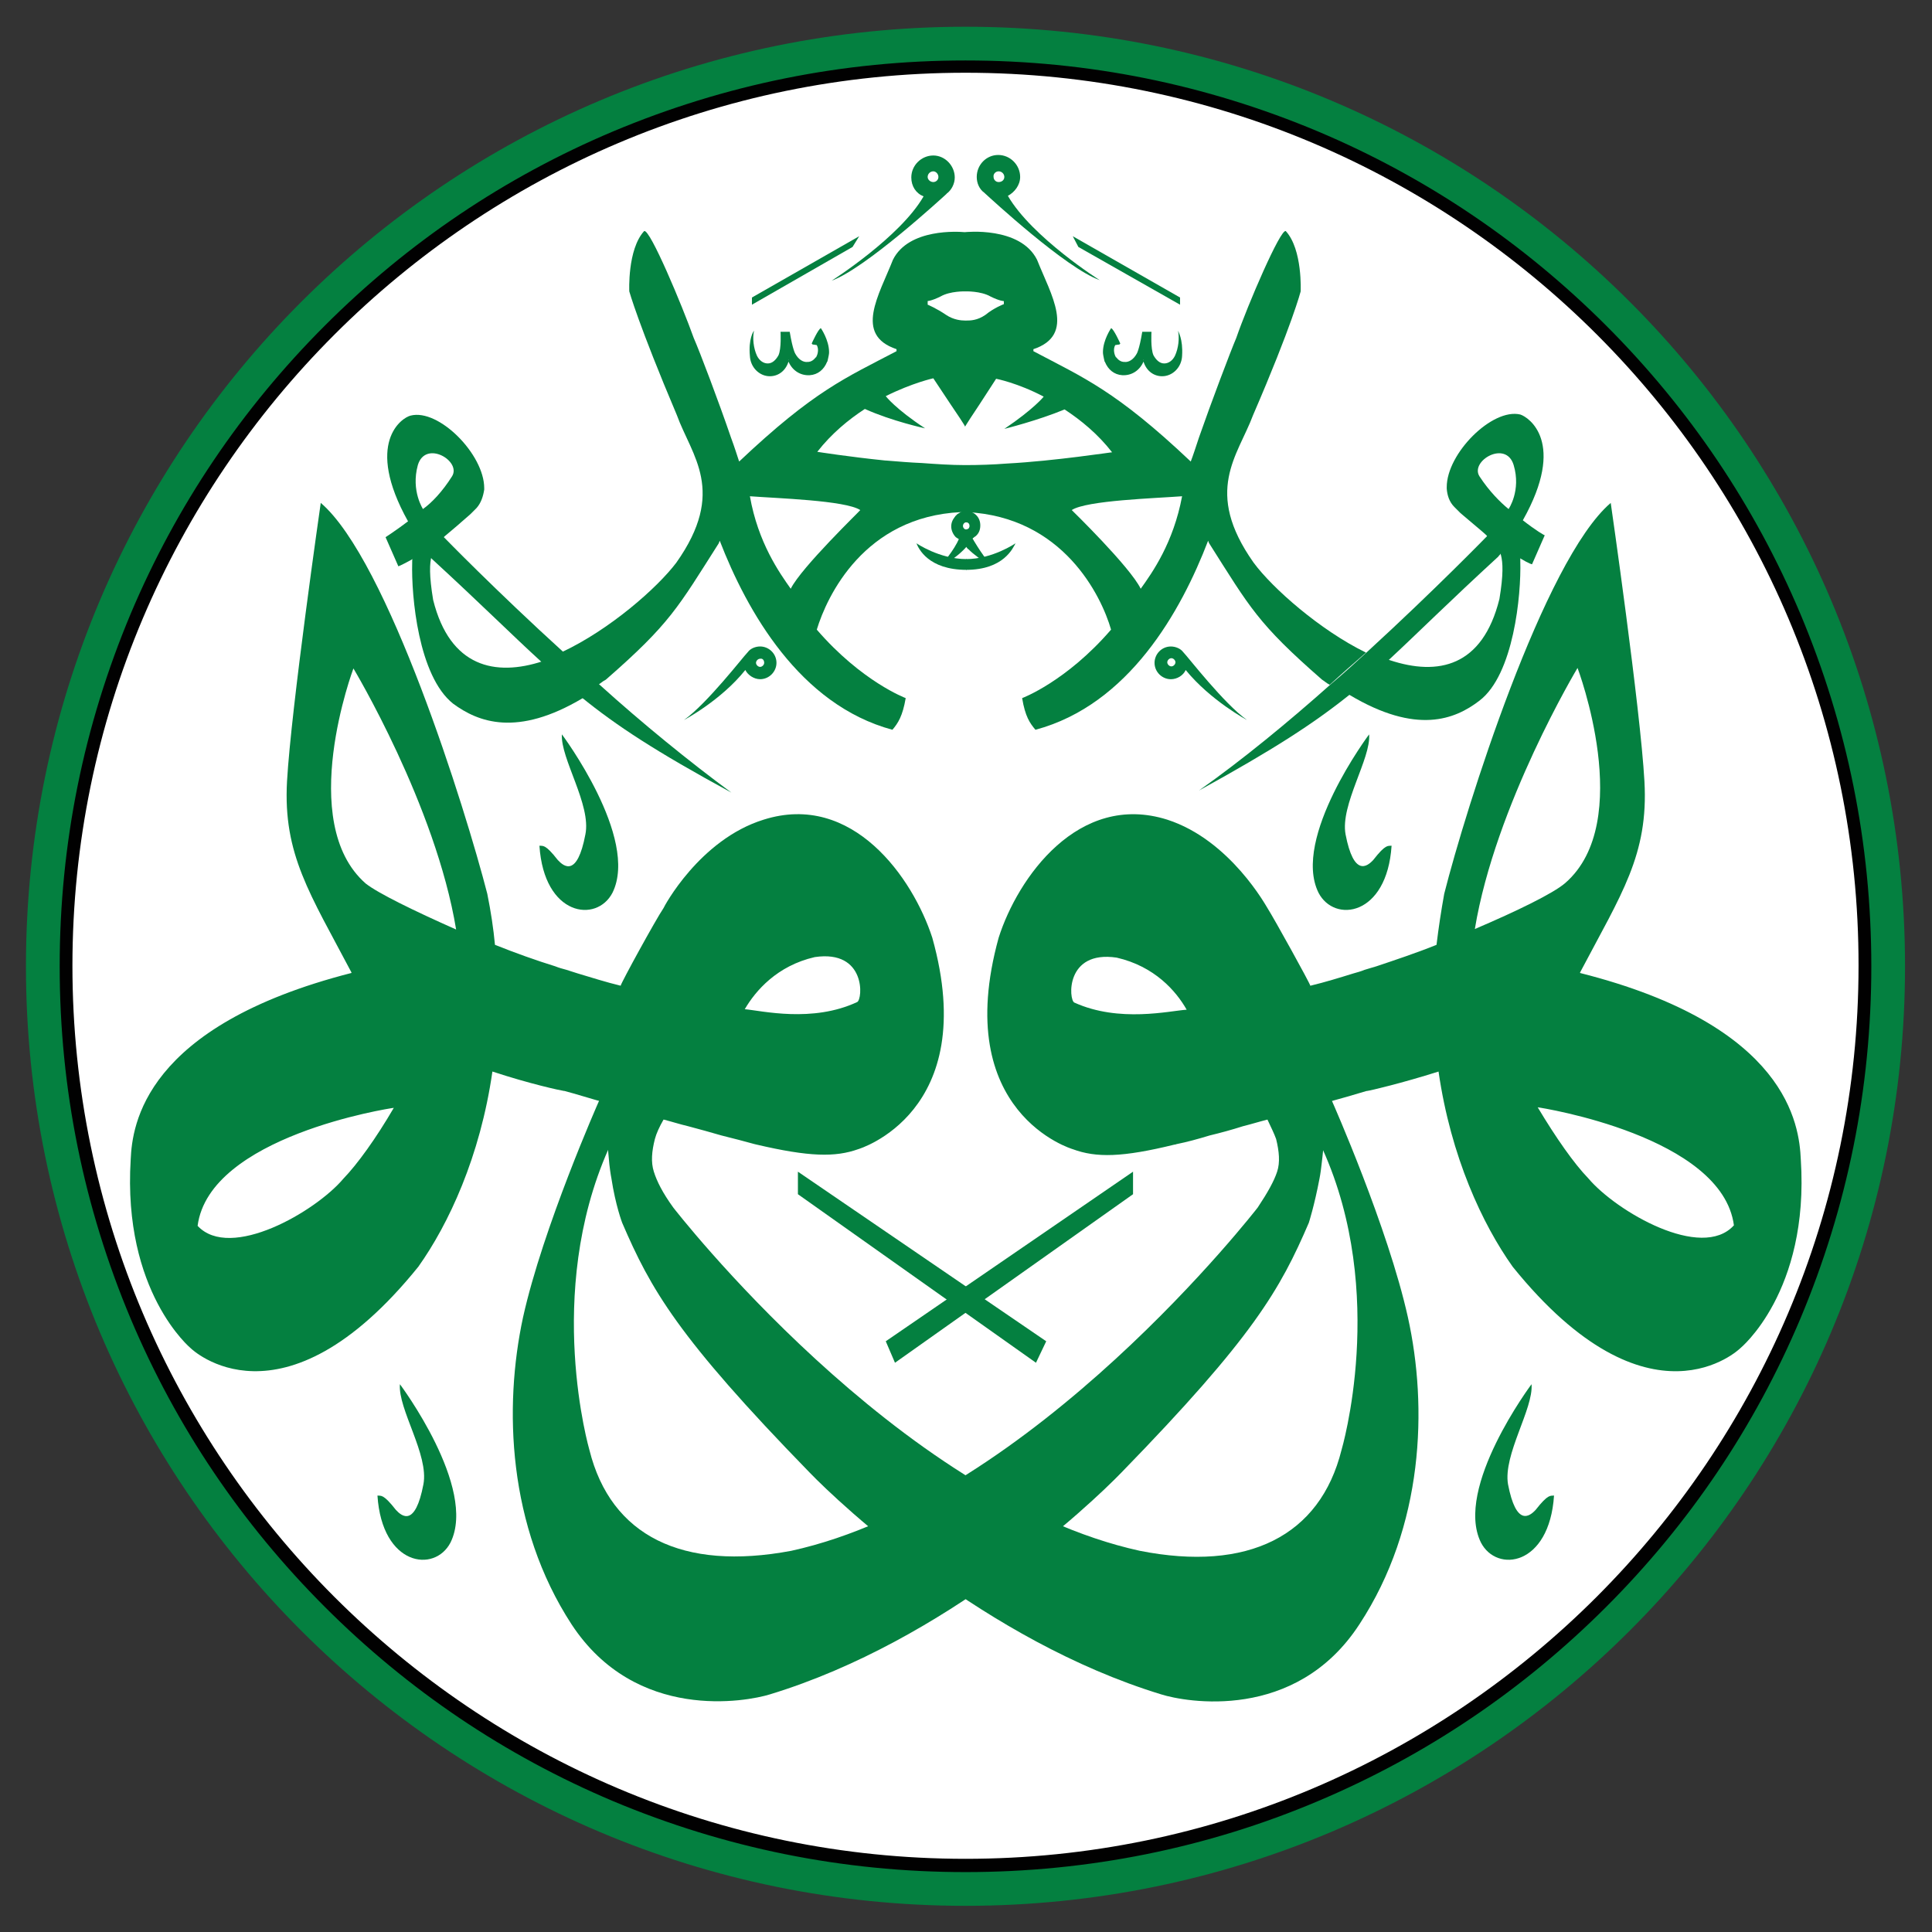 <?xml version="1.0" encoding="utf-8"?>
<!-- Generator: Adobe Illustrator 16.0.0, SVG Export Plug-In . SVG Version: 6.00 Build 0)  -->
<!DOCTYPE svg PUBLIC "-//W3C//DTD SVG 1.1//EN" "http://www.w3.org/Graphics/SVG/1.1/DTD/svg11.dtd">
<svg version="1.1" id="Layer_1" xmlns="http://www.w3.org/2000/svg" xmlns:xlink="http://www.w3.org/1999/xlink" x="0px" y="0px"
	 width="100px" height="100px" viewBox="0 0 100 100" enable-background="new 0 0 100 100" xml:space="preserve">
<rect x="0" y="0" width="100" height="100" fill="#333333" stroke="none"/>
<g>
	<ellipse fill="#FFFFFF" cx="49.777" cy="50.221" rx="47.973" ry="47.779"/>
	<g>
		<g>
			<path fill="#048040" d="M52.564,28.12c0,0-1.189,0.819-2.564,0.819l0,0v0.556C51.958,29.495,52.434,28.357,52.564,28.12"/>
		</g>
		<g>
			<path fill="#048040" d="M47.435,28.12c0,0,1.19,0.819,2.593,0.819l0,0v0.556C48.043,29.495,47.54,28.385,47.435,28.12"/>
		</g>
		<g>
			<path fill="#048040" d="M93.209,60.011c-0.081-1.771-0.661-6.928-11.424-9.649v-0.029c2.143-4.071,3.544-6.083,3.331-9.89
				c-0.21-3.781-1.745-14.412-1.745-14.412c-3.462,2.962-7.508,15.84-8.618,20.23c-0.162,0.9-0.294,1.77-0.399,2.644
				c-1.057,0.426-2.168,0.793-3.118,1.113c-0.186,0.05-0.426,0.131-0.608,0.182c-0.187,0.08-0.399,0.133-0.58,0.186
				c-0.688,0.213-1.457,0.451-2.225,0.636c-0.025-0.134-1.851-3.437-2.22-4.021c-0.027-0.025-1.905-3.516-5.185-4.575
				c-4.602-1.451-7.746,3.018-8.728,6.111c-2.51,9.095,3.837,10.945,3.837,10.945c1.216,0.45,2.563,0.425,5.263-0.237
				c0.024,0,0.051,0,0.106-0.025l0,0c0.526-0.105,1.109-0.263,1.719-0.449c0.554-0.133,1.137-0.291,1.719-0.477
				c0.423-0.105,0.844-0.237,1.269-0.344c0.185,0.397,0.344,0.713,0.449,1.007c0.157,0.632,0.211,1.213,0.052,1.69
				c-0.157,0.478-0.476,1.059-1.005,1.854c0,0-11.608,15.018-24.143,17.769c-5.634,1.058-9.335-0.769-10.446-5.21
				c0,0-2.352-8.064,0.98-15.577l2.113-2.67l-2.166-0.845l-0.451,1.058c0,0-2.883,6.506-3.914,11.158
				c-1.004,4.654-0.794,10.817,2.512,15.893c3.332,5.078,9.071,3.994,10.262,3.625c9.123-2.778,16.582-9.813,18.194-11.479
				c6.848-7.033,8.223-9.492,9.704-12.932c0,0,0.29-0.897,0.555-2.3c0,0,0.055-0.265,0.104-0.714
				c0.056-0.477,0.134-1.11,0.161-1.902c0.025-0.425,0.052-0.849,0.052-1.298c0.769-0.211,1.506-0.421,2.118-0.608c0,0,0,0,0.024,0
				c0.186-0.025,1.771-0.396,3.7-1.005c0.638,4.418,2.275,7.906,3.838,10.103c7.085,8.778,11.766,4.231,11.766,4.231
				S93.659,66.886,93.209,60.011 M55.606,51.892c-0.291-0.131-0.478-2.724,2.195-2.325c1.957,0.451,3.067,1.719,3.621,2.695
				C60.553,52.317,57.935,52.949,55.606,51.892 M76.338,48.086c1.059-6.426,5.315-13.513,5.315-13.513s3.014,7.957-0.635,11.131
				C80.41,46.235,78.507,47.161,76.338,48.086 M82.209,60.989c-0.741-0.766-1.668-2.09-2.618-3.675
				c0.237,0.027,9.547,1.507,10.156,6.108C88.078,65.273,83.662,62.709,82.209,60.989"/>
		</g>
		<g>
			<path fill="#048040" d="M70.865,38.011c0,0-4.019,5.368-2.619,8.197c0.819,1.585,3.544,1.216,3.782-2.434
				c-0.187,0.024-0.291-0.107-0.95,0.74c-0.319,0.344-1.007,0.872-1.431-1.322C69.358,41.66,70.971,39.254,70.865,38.011"/>
		</g>
		<g>
			<path fill="#048040" d="M79.272,71.646c0,0-4.019,5.368-2.619,8.196c0.821,1.588,3.544,1.218,3.783-2.432
				c-0.184,0.026-0.289-0.106-0.951,0.741c-0.319,0.344-1.007,0.871-1.43-1.323C77.792,75.296,79.378,72.917,79.272,71.646"/>
		</g>
		<g>
			<polygon fill="#048040" points="45.847,69.424 58.646,60.646 58.646,61.812 46.324,70.536 			"/>
		</g>
		<g>
			<path fill="#048040" d="M59.177,18.626c0,0.028,0,0.028-0.026,0.053c0-0.025,0-0.025-0.028-0.053H59.177z"/>
		</g>
		<g>
			<path fill="#048040" d="M59.177,18.626c0,0.028,0,0.028-0.026,0.053c0-0.025,0-0.025-0.028-0.053H59.177z"/>
		</g>
		<g>
			<path fill="#048040" d="M57.166,18.733L57.166,18.733c0,0,0-0.028-0.026-0.028C57.14,18.705,57.14,18.705,57.166,18.733"/>
		</g>
		<g>
			<path fill="#048040" d="M61.185,18.417c-0.025,0.606-0.501,1.057-1.031,1.057c-0.476,0-0.845-0.319-0.977-0.794
				c0-0.025,0-0.025,0.026-0.053h-0.026c0,0.028,0,0.028,0.026,0.053c-0.188,0.475-0.609,0.768-1.113,0.741
				c-0.421-0.027-0.737-0.291-0.898-0.687c0,0,0-0.028-0.025-0.028v-0.026c0-0.025-0.026-0.081-0.026-0.106
				c-0.025-0.131-0.053-0.238-0.053-0.343c0-0.635,0.423-1.244,0.423-1.244c0.131,0.028,0.475,0.794,0.475,0.794l-0.05,0.053
				c0,0-0.081,0-0.213,0.028c-0.131,0.237-0.025,0.528,0.026,0.607c0,0.025,0.026,0.025,0.026,0.025
				c0.104,0.134,0.238,0.24,0.423,0.24c0.236,0.027,0.475-0.134,0.636-0.422c0,0,0.132-0.187,0.289-1.138H59.6
				c0,0-0.053,0.872,0.104,1.216c0.134,0.238,0.317,0.422,0.556,0.422c0.211,0,0.424-0.132,0.555-0.395
				c0.186-0.399,0.238-0.928,0.16-1.298C60.975,17.145,61.24,17.542,61.185,18.417"/>
		</g>
		<g>
			<polygon fill="#048040" points="55.527,12.227 61.079,15.399 61.079,15.771 55.816,12.782 			"/>
		</g>
		<g>
			<path fill="#048040" d="M52.168,10.137c0.344-0.185,0.635-0.555,0.635-0.978c0-0.608-0.501-1.138-1.137-1.138
				c-0.608,0-1.11,0.503-1.11,1.138c0,0.317,0.132,0.634,0.396,0.82c0,0,0,0,0.026,0.026c0.292,0.264,4.205,3.888,5.949,4.496
				C56.953,14.528,53.409,12.279,52.168,10.137 M51.69,8.868c0.162,0,0.294,0.133,0.294,0.291c0,0.159-0.132,0.264-0.294,0.264
				c-0.156,0-0.263-0.131-0.263-0.264C51.402,9.001,51.534,8.868,51.69,8.868"/>
		</g>
		<g>
			<path fill="#048040" d="M50.027,26.48L50.027,26.48C50,26.48,50,26.48,50.027,26.48L50.027,26.48c0.025,0,0.051,0,0.051,0l0,0
				C50.078,26.48,50.053,26.48,50.027,26.48 M78.69,29.045c0-0.028,0-0.079,0-0.106c-0.078-0.897-0.688-1.216-1.48-1.241
				c-0.026,0.501,0.292,0.501,0.478,1.031c0.104,0.395,0.132,1.004-0.078,2.273c-0.875,3.516-3.175,3.993-5.662,3.172
				c-0.344-0.106-0.738-0.263-1.11-0.45c-0.609,0.556-1.241,1.138-1.877,1.668c0.292,0.212,0.608,0.424,0.899,0.582
				c3.463,2.063,5.447,1.269,6.718,0.291C78.347,34.917,78.743,30.792,78.69,29.045"/>
		</g>
		<g>
			<path fill="#048040" d="M78.822,26.93c2.275-4.045,0.293-5.343-0.132-5.475c-1.453-0.344-3.807,2.012-3.807,3.756v0.081l0,0
				c0.026,0.344,0.132,0.688,0.395,0.95c0.241,0.238,0.241,0.238,0.319,0.319c1.189,1.004,1.35,1.137,1.374,1.188l0,0
				c0,0-2.67,2.75-6.188,5.976c-0.606,0.556-1.242,1.138-1.876,1.668c-2.224,1.982-4.603,3.938-6.85,5.525
				c3.888-2.14,5.922-3.462,7.775-4.943c0.688-0.556,1.347-1.163,2.087-1.851c1.429-1.324,3.069-2.962,5.633-5.315
				c0.027-0.053,0.081-0.079,0.105-0.134c0.081-0.106,0.16-0.21,0.213-0.316c0.317,0.21,0.582,0.397,0.793,0.529
				c0.529,0.318,0.635,0.318,0.635,0.318l0.66-1.506C79.987,27.749,79.459,27.432,78.822,26.93 M76.577,24.655
				c-0.504-0.793,1.376-1.903,1.77-0.582c0.396,1.322-0.263,2.275-0.263,2.275C77.659,26.004,77.078,25.423,76.577,24.655"/>
		</g>
		<g>
			<path fill="#048040" d="M50.979,28.86c-0.132-0.187-0.318-0.449-0.557-0.847c0,0-0.025-0.027-0.025-0.053
				c-0.025-0.026-0.053-0.053-0.053-0.106c0.027,0,0.053-0.025,0.078-0.051c0.027-0.027,0.056-0.027,0.081-0.055
				c0.157-0.131,0.237-0.316,0.237-0.556c0-0.395-0.263-0.688-0.662-0.739l0,0h-0.025l0,0c0,0,0,0-0.025,0c0,0,0,0-0.027,0
				s-0.079,0-0.104,0l0,0h-0.027c-0.026,0-0.053,0-0.079,0.026c-0.026,0-0.08,0.025-0.105,0.053
				c-0.055,0.028-0.08,0.053-0.133,0.079c-0.026,0.028-0.079,0.081-0.105,0.106l0,0c-0.08,0.131-0.133,0.265-0.133,0.449
				c0,0.212,0.106,0.425,0.238,0.556l0,0c0.053,0.025,0.078,0.106,0.158,0.185l0,0c0.08,0.105,0.187,0.239,0.318,0.422
				c0.025,0.027,0.051,0.081,0.105,0.106c0.132,0.132,0.289,0.265,0.502,0.424c0.08,0.051,0.187,0.106,0.265,0.157
				c0.104,0.055,0.21,0.106,0.315,0.134C51.215,29.151,51.109,29.045,50.979,28.86 M50.027,27.405
				C50.027,27.405,50,27.405,50.027,27.405H50c-0.105,0-0.185-0.078-0.185-0.184c0-0.028,0-0.079,0.026-0.104
				c0,0,0-0.028,0.026-0.028c0.026-0.027,0.053-0.053,0.079-0.053c0,0,0.025,0,0.053,0s0.027,0,0.053,0l0,0
				c0.08,0.026,0.131,0.081,0.131,0.185c0,0.053-0.024,0.106-0.051,0.133C50.133,27.379,50.078,27.379,50.027,27.405L50.027,27.405
				L50.027,27.405z"/>
		</g>
		<g>
			<path fill="#048040" d="M48.758,29.204c0.105-0.053,0.238-0.081,0.317-0.131c0.105-0.055,0.185-0.106,0.265-0.162
				c0.185-0.131,0.344-0.263,0.502-0.419c0.026-0.028,0.079-0.081,0.105-0.106c0.131-0.134,0.236-0.293,0.317-0.424l0,0
				c0.052-0.081,0.106-0.157,0.157-0.185l0,0c0.161-0.133,0.238-0.316,0.238-0.556c0-0.159-0.051-0.316-0.133-0.448l0,0
				c-0.024-0.028-0.05-0.081-0.105-0.105c-0.025-0.028-0.078-0.056-0.131-0.082c-0.026-0.025-0.079-0.025-0.107-0.053
				c-0.024,0-0.051-0.027-0.078-0.027h-0.027l0,0c-0.025,0-0.078,0-0.105,0c0,0,0,0-0.025,0c0,0,0,0-0.026,0l0,0h-0.025l0,0
				c-0.345,0.055-0.662,0.344-0.662,0.743c0,0.212,0.106,0.422,0.238,0.556c0.026,0.026,0.053,0.026,0.079,0.051
				c0.026,0.026,0.053,0.026,0.078,0.054c-0.025,0.027-0.025,0.053-0.052,0.105c0,0-0.026,0.028-0.026,0.054
				c-0.211,0.396-0.423,0.662-0.555,0.844C48.89,29.045,48.81,29.151,48.758,29.204 M49.973,27.405
				C49.947,27.405,49.947,27.405,49.973,27.405c-0.025,0-0.052-0.025-0.078-0.051c-0.026-0.027-0.053-0.081-0.053-0.133
				c0-0.079,0.053-0.159,0.131-0.185l0,0c0.027,0,0.027,0,0.055,0c0.025,0,0.025,0,0.051,0c0.027,0,0.055,0.026,0.081,0.053
				c0,0,0.024,0,0.024,0.028c0.028,0.026,0.028,0.051,0.028,0.104c0,0.106-0.079,0.184-0.185,0.184H49.973L49.973,27.405
				L49.973,27.405z"/>
		</g>
		<g>
			<path fill="#048040" d="M64.544,37.268c-1.191-0.845-3.065-3.276-3.278-3.488l-0.025-0.028c-0.135-0.185-0.399-0.29-0.637-0.29
				c-0.477,0-0.845,0.396-0.845,0.847c0,0.475,0.395,0.847,0.845,0.847c0.318,0,0.637-0.187,0.768-0.476
				C62.665,36.265,64.544,37.268,64.544,37.268 M60.631,34.068c0.104,0,0.21,0.106,0.21,0.212s-0.105,0.212-0.21,0.212
				c-0.105,0-0.213-0.105-0.213-0.212S60.525,34.068,60.631,34.068"/>
		</g>
		<g>
			<path fill="#048040" d="M38.578,34.679c0.131,0.264,0.449,0.476,0.765,0.476c0.477,0,0.847-0.399,0.847-0.847
				c0-0.478-0.396-0.847-0.847-0.847c-0.239,0-0.503,0.105-0.634,0.29c0,0,0,0-0.025,0.028c-0.213,0.212-2.09,2.644-3.281,3.488
				C35.402,37.268,37.309,36.265,38.578,34.679 M39.554,34.308c0,0.104-0.104,0.21-0.211,0.21c-0.105,0-0.212-0.106-0.212-0.21
				c0-0.106,0.106-0.212,0.212-0.212C39.475,34.068,39.554,34.174,39.554,34.308"/>
		</g>
		<g>
			<path fill="#048040" d="M9.885,69.796c0,0,4.68,4.547,11.768-4.231c1.56-2.196,3.2-5.685,3.834-10.103
				c1.93,0.637,3.516,0.979,3.703,1.005h0.025c0.607,0.16,1.35,0.397,2.115,0.608c0,0.449,0.028,0.873,0.053,1.298
				c0.055,0.764,0.107,1.426,0.158,1.902c0.055,0.476,0.105,0.714,0.105,0.714c0.213,1.402,0.557,2.3,0.557,2.3
				c1.48,3.439,2.855,5.898,9.706,12.932c1.612,1.666,9.095,8.7,18.193,11.479c1.243,0.394,6.954,1.453,10.26-3.625
				c3.331-5.075,3.542-11.238,2.511-15.893c-1.031-4.652-3.913-11.158-3.913-11.158l-0.45-1.058l-2.169,0.845l2.118,2.67
				c3.383,7.486,0.976,15.577,0.976,15.577c-1.109,4.441-4.838,6.32-10.444,5.21c-12.534-2.751-24.144-17.769-24.144-17.769
				c-0.556-0.769-0.845-1.351-1.004-1.854s-0.106-1.059,0.054-1.69c0.078-0.294,0.237-0.638,0.449-1.007
				c0.422,0.106,0.818,0.238,1.27,0.344c0.582,0.157,1.188,0.319,1.719,0.477c0.635,0.158,1.244,0.317,1.719,0.449l0,0
				c0.025,0,0.078,0.025,0.105,0.025c2.725,0.637,4.072,0.662,5.264,0.237c0,0,6.371-1.875,3.832-10.945
				c-1.005-3.093-4.126-7.563-8.726-6.111c-3.331,1.031-5.183,4.55-5.183,4.575c-0.398,0.584-2.194,3.863-2.221,4.021
				c-0.767-0.185-1.51-0.423-2.223-0.636c-0.185-0.053-0.396-0.131-0.581-0.186c-0.187-0.051-0.396-0.105-0.581-0.182
				c-0.953-0.294-2.063-0.688-3.121-1.113c-0.079-0.846-0.211-1.719-0.398-2.644c-1.137-4.418-5.155-17.269-8.619-20.23
				c0,0-1.533,10.631-1.746,14.412c-0.21,3.782,1.19,5.819,3.334,9.89v0.029C7.452,53.11,6.844,58.239,6.765,60.011
				C6.34,66.886,9.885,69.796,9.885,69.796 M38.549,52.236c0.555-0.951,1.667-2.248,3.623-2.697
				c2.672-0.396,2.486,2.196,2.194,2.328C42.041,52.949,39.449,52.317,38.549,52.236 M18.928,45.73
				c-3.623-3.173-0.635-11.132-0.635-11.132s4.259,7.087,5.316,13.513C21.466,47.161,19.564,46.235,18.928,45.73 M10.228,63.449
				c0.608-4.628,9.919-6.082,10.155-6.107c-0.925,1.585-1.877,2.907-2.618,3.675C16.337,62.709,11.921,65.273,10.228,63.449"/>
		</g>
		<g>
			<path fill="#048040" d="M29.084,38.011c0,0,4.019,5.368,2.618,8.197c-0.821,1.585-3.544,1.216-3.781-2.434
				c0.183,0.024,0.288-0.107,0.95,0.74c0.318,0.344,1.006,0.899,1.428-1.322C30.615,41.66,29.002,39.254,29.084,38.011"/>
		</g>
		<g>
			<path fill="#048040" d="M20.699,71.646c0,0,4.021,5.368,2.619,8.196c-0.821,1.588-3.544,1.218-3.781-2.432
				c0.185,0.026,0.291-0.106,0.953,0.741c0.315,0.344,1.003,0.897,1.426-1.323C22.208,75.296,20.596,72.942,20.699,71.646"/>
		</g>
		<g>
			<polygon fill="#048040" points="54.152,69.424 41.3,60.646 41.3,61.812 53.622,70.536 			"/>
		</g>
		<g>
			<path fill="#048040" d="M40.824,18.626c0,0.028,0,0.028,0.027,0.053c0-0.025,0-0.025,0.025-0.053H40.824z"/>
		</g>
		<g>
			<path fill="#048040" d="M40.824,18.626c0,0.028,0,0.028,0.027,0.053c0-0.025,0-0.025,0.025-0.053H40.824z"/>
		</g>
		<g>
			<path fill="#048040" d="M42.808,18.733L42.808,18.733c0,0,0-0.028,0.026-0.028C42.808,18.705,42.808,18.733,42.808,18.733"/>
		</g>
		<g>
			<path fill="#048040" d="M38.814,18.417c0.025,0.606,0.501,1.057,1.031,1.057c0.476,0,0.846-0.319,0.979-0.794
				c0-0.025,0-0.025-0.027-0.053h0.027c0,0.028,0,0.028-0.027,0.053c0.187,0.475,0.609,0.768,1.112,0.741
				c0.423-0.027,0.737-0.291,0.898-0.687c0,0,0-0.028,0.026-0.028v-0.026c0-0.025,0.025-0.081,0.025-0.106
				c0.027-0.131,0.055-0.238,0.055-0.343c0-0.635-0.424-1.244-0.424-1.244c-0.132,0.028-0.476,0.794-0.476,0.794l0.052,0.053
				c0,0,0.08,0,0.211,0.028c0.133,0.237,0.025,0.528-0.024,0.607c0,0.025-0.026,0.025-0.026,0.025
				c-0.106,0.134-0.238,0.24-0.424,0.24c-0.237,0.027-0.476-0.134-0.635-0.422c0,0-0.133-0.187-0.291-1.138h-0.475
				c0,0,0.051,0.872-0.107,1.216c-0.133,0.238-0.317,0.422-0.555,0.422c-0.212,0-0.425-0.132-0.557-0.395
				c-0.185-0.399-0.237-0.928-0.156-1.298C38.999,17.145,38.733,17.542,38.814,18.417"/>
		</g>
		<g>
			<polygon fill="#048040" points="44.472,12.227 38.92,15.399 38.92,15.771 44.128,12.782 			"/>
		</g>
		<g>
			<path fill="#048040" d="M43.046,14.528c1.745-0.634,5.657-4.231,5.95-4.496c0-0.026,0.025-0.026,0.025-0.026
				c0.238-0.186,0.397-0.502,0.397-0.82c0-0.607-0.503-1.138-1.11-1.138c-0.609,0-1.139,0.503-1.139,1.138
				c0,0.45,0.238,0.82,0.635,0.978C46.59,12.279,43.046,14.528,43.046,14.528 M48.572,9.159c0,0.159-0.132,0.264-0.264,0.264
				c-0.162,0-0.293-0.131-0.293-0.264c0-0.158,0.131-0.291,0.293-0.291C48.44,8.868,48.572,9.001,48.572,9.159"/>
		</g>
		<g>
			<path fill="#048040" d="M29.189,33.779c-0.344,0.157-0.742,0.316-1.111,0.45c-2.432,0.793-4.787,0.316-5.658-3.175
				c-0.212-1.269-0.186-1.903-0.08-2.275l0,0c0.157-0.528,0.501-0.528,0.475-1.003c-0.793,0.027-1.399,0.316-1.48,1.241
				c0,0.028,0,0.081,0,0.106c-0.051,1.719,0.318,5.872,2.118,7.299c1.294,0.952,3.304,1.745,6.714-0.29
				c0.293-0.16,0.608-0.344,0.899-0.584C30.378,34.889,29.771,34.335,29.189,33.779 M49.947,26.48c-0.026,0-0.079,0-0.105,0
				C49.868,26.48,49.895,26.48,49.947,26.48L49.947,26.48L49.947,26.48L49.947,26.48L49.947,26.48"/>
		</g>
		<g>
			<path fill="#048040" d="M31.039,35.445c-0.634-0.583-1.268-1.137-1.877-1.693c-3.516-3.198-6.188-5.948-6.188-5.948l0,0
				c0.027-0.055,0.209-0.161,1.375-1.192c0.078-0.079,0.078-0.079,0.316-0.316c0.237-0.265,0.344-0.609,0.398-0.953l0,0v-0.079
				c0-1.746-2.355-4.125-3.809-3.753c-0.45,0.104-2.406,1.4-0.134,5.473c-0.632,0.477-1.163,0.821-1.163,0.821l0.662,1.507
				c0,0,0.105-0.028,0.635-0.318c0.184-0.106,0.475-0.263,0.793-0.528c0.078,0.104,0.133,0.21,0.21,0.316l0,0
				c0.028,0.056,0.056,0.081,0.081,0.131c2.591,2.381,4.231,4.021,5.657,5.318c0.715,0.688,1.375,1.269,2.091,1.85
				c1.824,1.482,3.834,2.803,7.773,4.945C35.666,39.411,33.234,37.429,31.039,35.445 M21.627,24.073
				c0.395-1.322,2.272-0.211,1.77,0.582c-0.501,0.794-1.057,1.375-1.506,1.693C21.916,26.374,21.256,25.423,21.627,24.073"/>
		</g>
		<g>
			<path fill="#048040" d="M49.973,96.794c-6.32,0-12.426-1.241-18.191-3.675c-5.58-2.354-10.579-5.738-14.891-10.021
				c-4.282-4.286-7.669-9.311-10.02-14.89c-2.435-5.765-3.676-11.872-3.676-18.19c0-6.322,1.241-12.432,3.676-18.195
				c2.351-5.581,5.737-10.58,10.02-14.888c4.287-4.286,9.311-7.669,14.891-10.023c5.766-2.432,11.871-3.676,18.191-3.676
				c6.321,0,12.43,1.244,18.193,3.676c5.581,2.354,10.577,5.738,14.888,10.023c4.286,4.282,7.669,9.307,10.024,14.888
				c2.431,5.763,3.675,11.873,3.675,18.195c0,6.318-1.244,12.426-3.675,18.19c-2.355,5.579-5.738,10.579-10.024,14.89
				c-4.282,4.283-9.307,7.667-14.888,10.021C62.429,95.524,56.294,96.794,49.973,96.794 M49.973,3.659
				c-25.545,0-46.355,20.811-46.355,46.358c0,25.544,20.811,46.354,46.355,46.354c25.547,0,46.355-20.784,46.355-46.354
				C96.356,24.443,75.572,3.659,49.973,3.659"/>
		</g>
		<g>
			<path fill="#048040" d="M49.973,1.384c-26.84,0-48.63,21.764-48.63,48.633c0,26.838,21.765,48.628,48.63,48.628
				c26.842,0,48.631-21.765,48.631-48.628C98.604,23.148,76.84,1.384,49.973,1.384 M49.973,96.584
				c-25.729,0-46.567-20.866-46.567-46.566c0-25.707,20.866-46.57,46.567-46.57c25.705,0,46.542,20.863,46.542,46.57
				C96.566,75.745,75.703,96.584,49.973,96.584"/>
		</g>
		<g>
			<path fill="#048040" d="M64.888,29.124c-2.616-3.701-0.818-5.525-0.028-7.641c2.012-4.654,2.462-6.4,2.462-6.4
				s0.105-2.168-0.769-3.121c-0.263-0.158-1.981,3.836-2.563,5.527c-0.293,0.688-1.297,3.334-1.932,5.157
				c-0.159,0.478-0.292,0.899-0.425,1.243c-3.886-3.677-5.55-4.337-8.144-5.712c0-0.053,0-0.027,0-0.104
				c2.222-0.743,0.9-2.831,0.188-4.629c-0.875-1.745-3.73-1.428-3.73-1.428h-0.026c-0.292-0.026-2.882-0.211-3.702,1.428
				c-0.716,1.824-2.035,3.886,0.185,4.629c0,0.076,0,0.051,0,0.104c-2.62,1.375-4.257,2.035-8.146,5.712
				c-0.105-0.316-0.236-0.74-0.423-1.243c-0.632-1.851-1.614-4.441-1.929-5.157c-0.584-1.64-2.275-5.685-2.566-5.527
				c-0.872,0.952-0.768,3.121-0.768,3.121s0.478,1.719,2.461,6.4c0.766,2.116,2.592,3.94-0.027,7.641
				c-0.979,1.297-3.438,3.465-5.922,4.628c0.605,0.557,1.243,1.138,1.875,1.693c0.135-0.079,0.238-0.185,0.399-0.265
				c3.331-2.907,3.726-3.728,5.845-7.06c0,0,0.023-0.053,0.05-0.133c1.402,3.624,4.126,8.489,8.938,9.786
				c0.294-0.344,0.53-0.715,0.688-1.639c0,0-2.273-0.847-4.602-3.544c0.53-1.746,2.459-5.844,7.457-6.083l0,0
				c0.028,0,0.081,0,0.107,0l0,0v0.504h0.079v-0.504l0,0c0.026,0,0.052,0,0.079,0h0.027c4.997,0.239,6.981,4.337,7.482,6.083
				c-2.326,2.697-4.602,3.544-4.602,3.544c0.157,0.952,0.398,1.295,0.688,1.639c4.838-1.297,7.539-6.136,8.938-9.786
				c0.025,0.081,0.053,0.133,0.053,0.133c2.115,3.332,2.512,4.153,5.845,7.06c0.133,0.081,0.237,0.187,0.396,0.265
				c0.635-0.583,1.269-1.137,1.878-1.666C68.325,32.617,65.865,30.448,64.888,29.124 M47.99,15.585c0,0,0.212,0,0.688-0.237
				c0.503-0.292,1.295-0.266,1.295-0.266l0,0l0,0l0,0c0,0,0.793-0.026,1.298,0.266c0.476,0.237,0.688,0.237,0.688,0.237v0.157
				c0,0-0.505,0.187-0.954,0.556c-0.421,0.293-0.792,0.293-0.977,0.293h-0.08l0,0c-0.185,0-0.582-0.028-0.979-0.293
				c-0.503-0.344-0.953-0.528-0.953-0.528v-0.185H47.99z M40.928,30.473c-0.58-0.819-1.69-2.381-2.113-4.787
				c1.375,0.106,4.945,0.212,5.713,0.715C44.527,26.429,41.484,29.361,40.928,30.473 M52.115,23.993
				c-0.688,0.055-1.455,0.08-2.143,0.08l0,0h-0.025c-0.714,0-1.507-0.053-2.221-0.106c-0.609-0.025-1.242-0.079-1.88-0.131
				c-0.025,0-0.025,0-0.025,0l0,0c-1.851-0.187-3.519-0.45-3.519-0.45c0.743-0.95,1.615-1.666,2.463-2.219
				c1.399,0.632,3.118,1.004,3.118,1.004c-1.532-1.004-2.037-1.666-2.037-1.666c1.376-0.688,2.462-0.925,2.462-0.925
				c0.738,1.109,1.137,1.718,1.375,2.062c0.211,0.316,0.264,0.422,0.264,0.422l0,0l0,0v0.028c0,0,0.025-0.056,0.265-0.424
				c0.21-0.319,0.635-0.951,1.347-2.063c0,0,1.113,0.212,2.463,0.925c0,0-0.505,0.637-2.037,1.668c0,0,1.719-0.425,3.118-1.006
				c0.848,0.557,1.72,1.269,2.46,2.22C57.641,23.386,54.602,23.862,52.115,23.993 M59.043,30.473
				c-0.554-1.137-3.57-4.072-3.57-4.072c0.769-0.503,4.337-0.609,5.712-0.715C60.735,28.092,59.652,29.626,59.043,30.473"/>
		</g>
		<g>
			<path fill="#010101" d="M49.973,96.899c-6.346,0-12.455-1.244-18.246-3.675c-5.58-2.354-10.604-5.738-14.912-10.05
				c-4.313-4.309-7.696-9.333-10.05-14.914c-2.432-5.79-3.676-11.899-3.676-18.243c0-6.35,1.244-12.456,3.676-18.25
				c2.354-5.579,5.737-10.602,10.05-14.914c4.308-4.311,9.332-7.695,14.912-10.048c5.791-2.433,11.9-3.676,18.246-3.676
				c6.349,0,12.456,1.243,18.249,3.676c5.578,2.353,10.601,5.738,14.913,10.048c4.31,4.312,7.693,9.334,10.049,14.914
				c2.433,5.793,3.675,11.899,3.675,18.25c0,6.344-1.242,12.453-3.675,18.243c-2.355,5.581-5.739,10.605-10.049,14.914
				c-4.313,4.312-9.335,7.695-14.913,10.05C62.481,95.655,56.321,96.899,49.973,96.899 M49.973,3.765
				c-25.49,0-46.224,20.758-46.224,46.223c0,25.491,20.759,46.224,46.224,46.224c25.492,0,46.225-20.757,46.225-46.224
				C96.223,24.523,75.491,3.765,49.973,3.765"/>
		</g>
	</g>
</g>
</svg>
